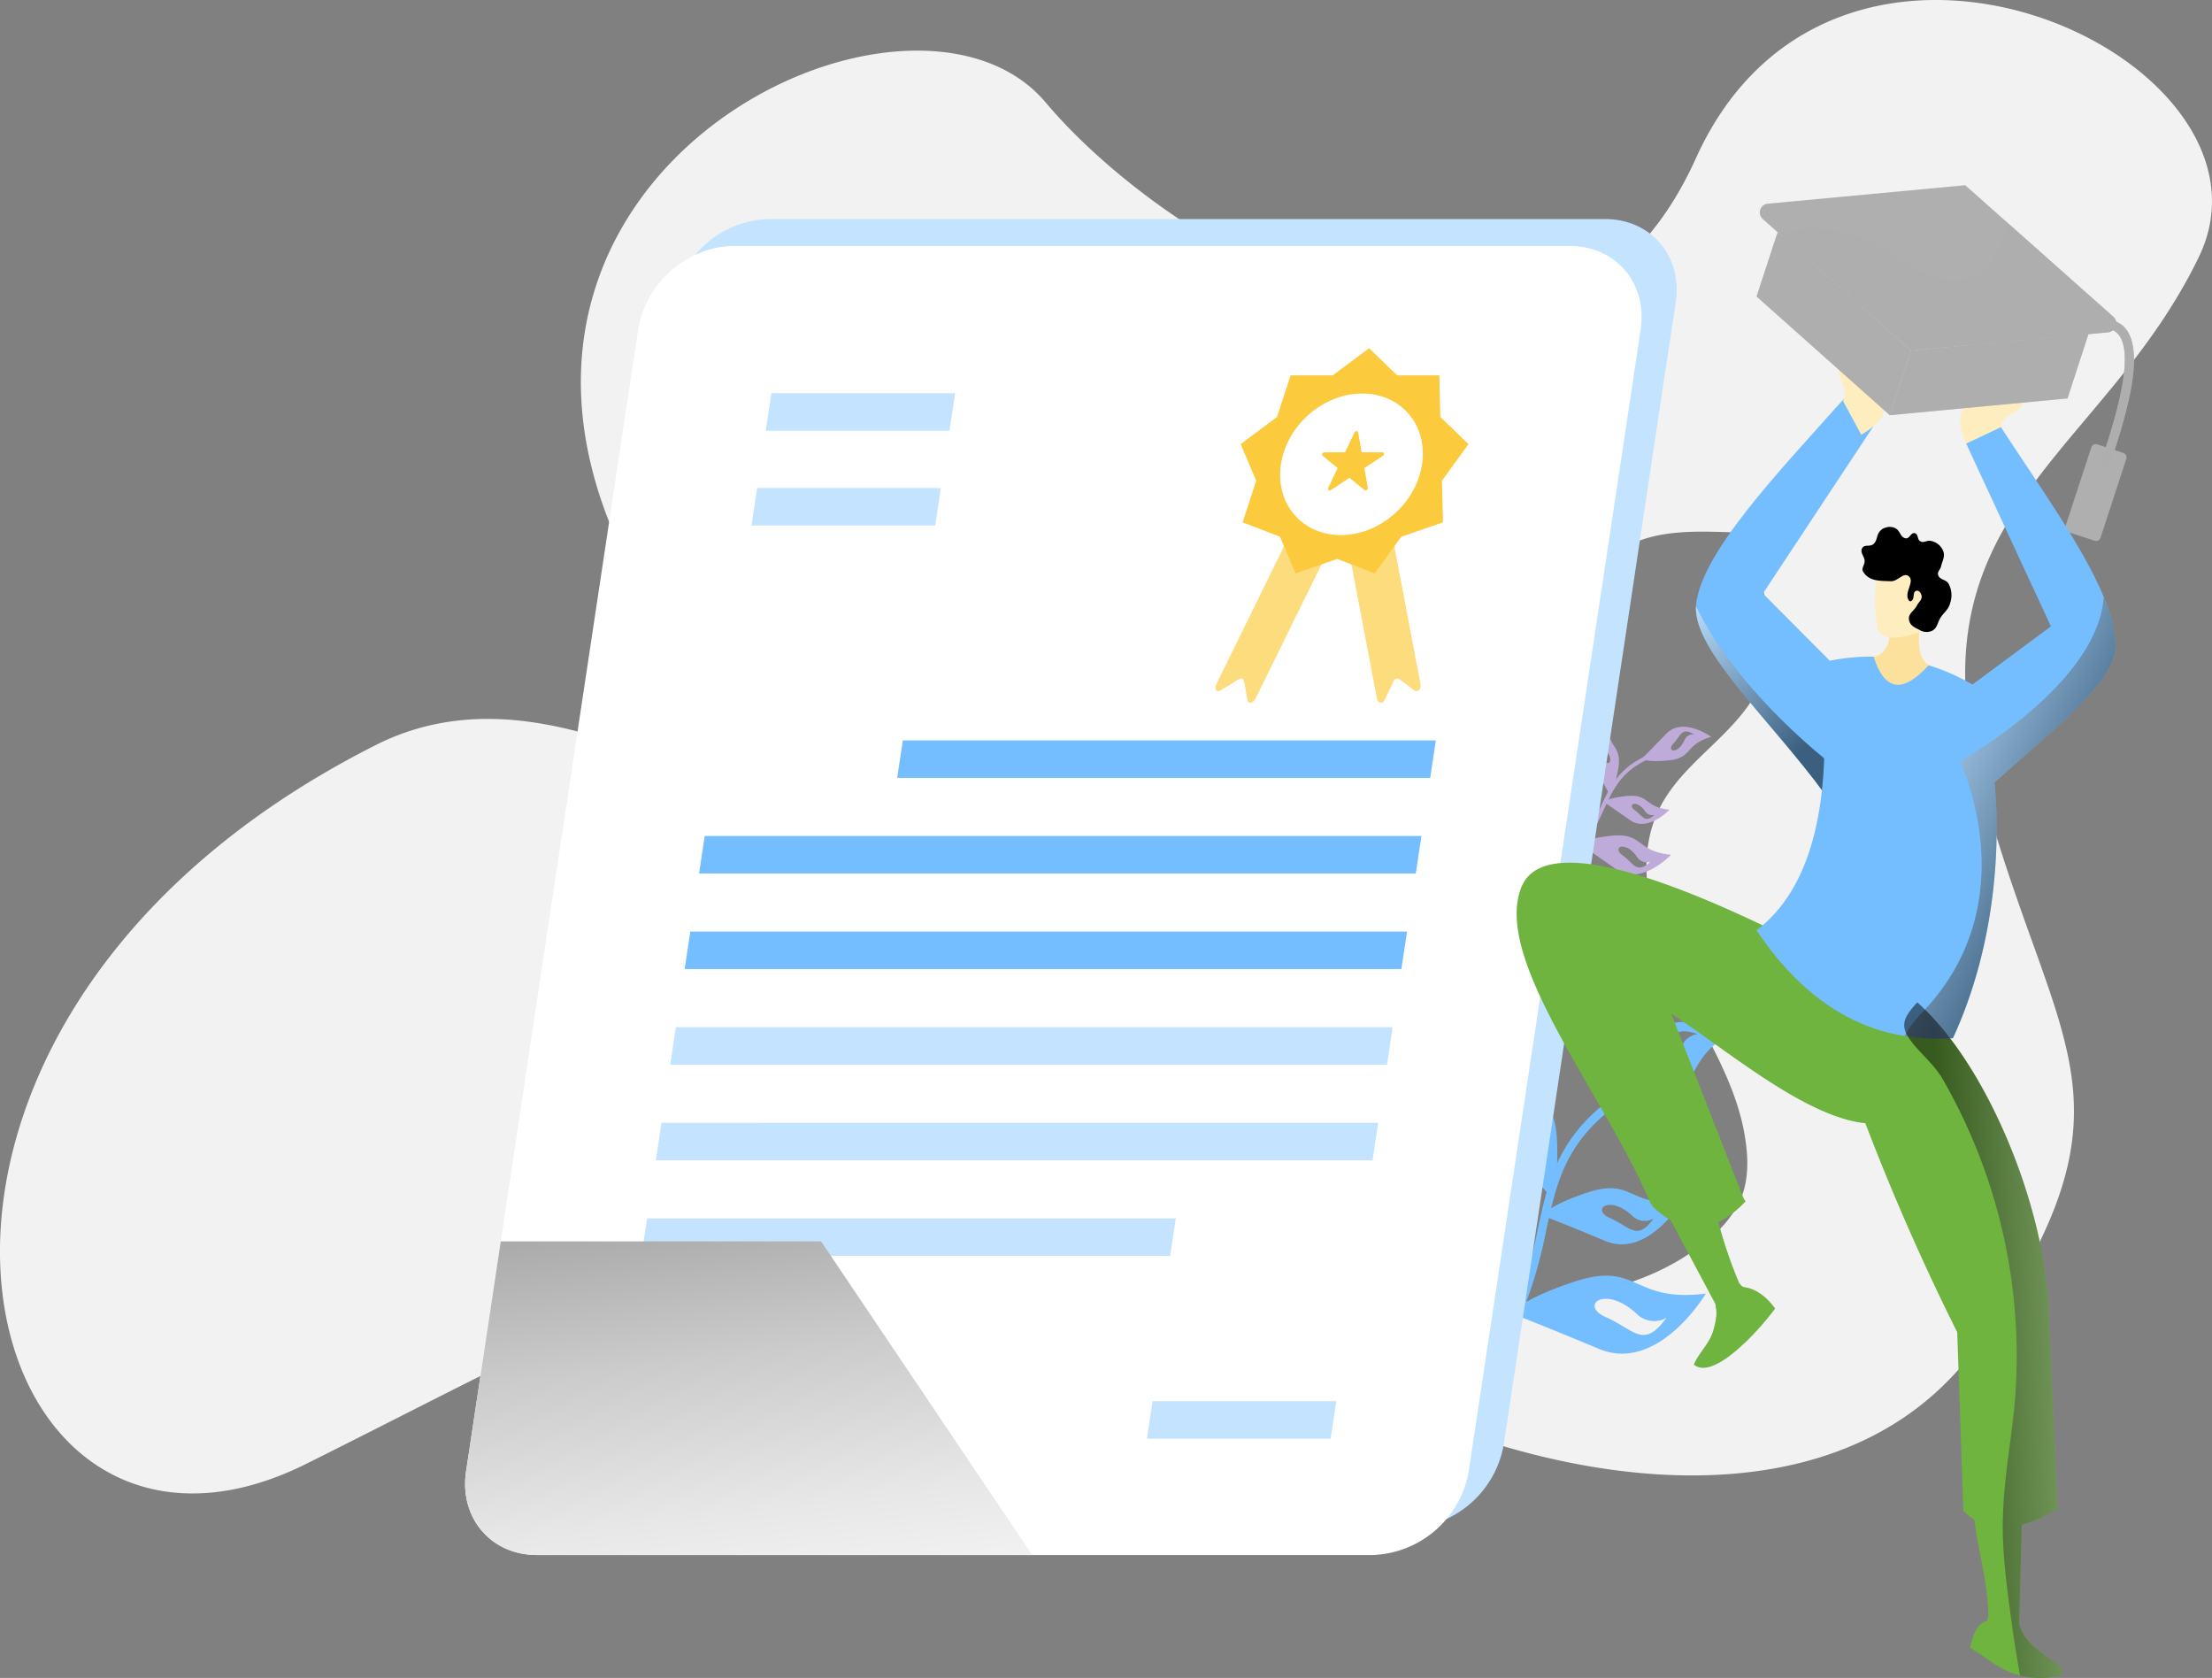 <svg xmlns="http://www.w3.org/2000/svg" xmlns:xlink="http://www.w3.org/1999/xlink" width="537.566" height="407.679" viewBox="0 0 537.566 407.679">
  <rect x="0" y="0" width="537.566" height="407.679" fill="#808080" stroke="none"/>
  <defs>
    <linearGradient id="linear-gradient" x1="0.123" y1="-0.105" x2="0.746" y2="0.809" gradientUnits="objectBoundingBox">
      <stop offset="0" stop-color="#fff"/>
      <stop offset="1"/>
    </linearGradient>
    <linearGradient id="linear-gradient-2" x1="0.123" y1="0.146" x2="0.697" y2="0.723" xlink:href="#linear-gradient"/>
    <linearGradient id="linear-gradient-3" x1="1.967" y1="0.311" x2="0.272" y2="0.533" gradientUnits="objectBoundingBox">
      <stop offset="0" stop-color="#fff"/>
      <stop offset="0.089" stop-color="#f2f2f2"/>
      <stop offset="0.255" stop-color="#d0d0d0"/>
      <stop offset="0.478" stop-color="#989898"/>
      <stop offset="0.746" stop-color="#4d4d4d"/>
      <stop offset="1"/>
    </linearGradient>
    <linearGradient id="linear-gradient-4" x1="0.65" y1="1.576" x2="-0.094" y2="-1.727" gradientUnits="objectBoundingBox">
      <stop offset="0" stop-color="#fff"/>
      <stop offset="0.092" stop-color="#f8f8f8"/>
      <stop offset="0.218" stop-color="#e7e7e7"/>
      <stop offset="0.362" stop-color="#cbcbcb"/>
      <stop offset="0.52" stop-color="#a3a3a3"/>
      <stop offset="0.69" stop-color="#707070"/>
      <stop offset="0.866" stop-color="#333"/>
      <stop offset="1"/>
    </linearGradient>
  </defs>
  <g id="Education_Certificate" data-name="Education Certificate" transform="translate(-480.947 -802.561)">
    <g id="Group_65" data-name="Group 65" transform="translate(449.029 795.252)">
      <path id="Path_218" data-name="Path 218" d="M869.13,835.556C834.884,911.4,743.937,860.867,711.145,822,678.4,783.075,562.727,838.187,608.9,932.626s-6.168,17.962-60.642,45.5c-137.713,69.581-99.518,215.772-16.877,174.63s163.16-89.221,215.456-44.543c52.3,44.635,152.363,72.894,192.143,13.837,39.781-59.012,16.965-69.4-.589-134.9-17.509-65.5,29.664-79.425,52.977-127.641C1014.733,811.29,903.376,759.719,869.13,835.556Zm16.012,126.964c-4.81,12.291-18.643,18.867-24.674,30.618-6.716,13.016-2.271,28.983,4.217,42.091,6.488,13.156,15.1,25.808,16.693,40.369.545,4.537.316,9.3-1.634,13.473a26.729,26.729,0,0,1-6.8,8.482c-18.507,16.147-45.54,16.737-70.078,16.1-2.539-.088-5.17-.181-7.441-1.27-2.631-1.27-4.534-3.672-6.212-6.031A182.333,182.333,0,0,1,757,1025.3c-1.041-7.757-6.532-37.922.048-43.637,2.5-2.223,13.288-.769,17.233-1.406a101.479,101.479,0,0,0,19.732-5.442A104.237,104.237,0,0,0,832.433,948.5c6.576-7.213,12.563-15.6,21.546-19.5,7.121-3.084,15.151-2.86,22.908-2.631,1.542.044,3.22.18,4.354,1.226a6.356,6.356,0,0,1,1.45,2.855C885.911,940.881,889.135,952.311,885.142,962.519Z" transform="translate(-425.081 -789.768)" fill="#f2f2f2"/>
      <g id="Group_54" data-name="Group 54" transform="translate(407.358 182.535)">
        <g id="Group_48" data-name="Group 48" transform="translate(0 11.338)">
          <path id="Path_219" data-name="Path 219" d="M559.7,858.631c1.522-7.914-3.292-6.263-3.388-14.97,0,0-8.346,6.676-4.6,13.016s5.126,8.891,5.126,8.891S558.179,866.549,559.7,858.631Zm-4.514-3.268c-1.8-2.952-4.269-3.729-1.009-6.828a2.851,2.851,0,0,0,.889,3.284C558.956,854.927,556.99,858.331,555.184,855.364Z" transform="translate(-550.743 -843.661)" fill="#bfabda"/>
        </g>
        <g id="Group_49" data-name="Group 49" transform="translate(10.683)">
          <path id="Path_220" data-name="Path 220" d="M560.5,852.693c1.205-6.268-2.607-4.962-2.683-11.862,0,0-6.612,5.29-3.645,10.317s4.061,7.04,4.061,7.04S559.3,858.964,560.5,852.693Zm-3.576-2.587c-1.43-2.343-3.384-2.956-.8-5.411a2.264,2.264,0,0,0,.7,2.6C559.916,849.757,558.362,852.452,556.928,850.106Z" transform="translate(-553.411 -840.83)" fill="#bfabda"/>
        </g>
        <g id="Group_50" data-name="Group 50" transform="translate(23.796 1.352)">
          <path id="Path_221" data-name="Path 221" d="M562.6,849.372c6.364-.513,4.085-3.84,10.713-5.759,0,0-6.868-4.958-10.917-.753s-5.7,5.8-5.7,5.8S556.228,849.888,562.6,849.372Zm1.538-4.137c1.874-2,1.943-4.053,5-2.218a2.259,2.259,0,0,0-2.319,1.373C565.267,848.022,562.252,847.241,564.134,845.234Z" transform="translate(-556.685 -841.168)" fill="#bfabda"/>
        </g>
        <g id="Group_51" data-name="Group 51" transform="translate(8.85 27.741)">
          <path id="Path_222" data-name="Path 222" d="M552.981,850.149s2.419,1.574,8.438,5.835,13.352-3.528,13.352-3.528c-8.67-.8-6.636-5.466-14.646-4.59S552.981,850.149,552.981,850.149Zm13.556,2.888a2.846,2.846,0,0,0,3.2,1.153c-3.352,3-3.925.477-6.72-1.561C560.205,850.586,563.758,848.9,566.537,853.037Z" transform="translate(-552.953 -847.757)" fill="#bfabda"/>
        </g>
        <g id="Group_52" data-name="Group 52" transform="translate(14.605 18.116)">
          <path id="Path_223" data-name="Path 223" d="M554.41,847.074s1.742,1.129,6.071,4.193,9.6-2.535,9.6-2.535c-6.24-.577-4.774-3.929-10.533-3.3S554.41,847.074,554.41,847.074Zm9.752,2.078a2.053,2.053,0,0,0,2.3.829c-2.411,2.155-2.819.34-4.83-1.125S562.163,846.177,564.162,849.152Z" transform="translate(-554.39 -845.354)" fill="#bfabda"/>
        </g>
        <g id="Group_53" data-name="Group 53" transform="translate(1.329 6.928)">
          <path id="Path_224" data-name="Path 224" d="M551.391,873.178l-.316-.917c.036-.016,3.965-1.478,8.939-9.419a53.821,53.821,0,0,0,3.188-6.172c2.643-5.735,5.138-11.154,15.142-14.109l.276.933c-9.58,2.828-11.878,7.814-14.538,13.585a53.866,53.866,0,0,1-3.248,6.28C555.649,871.644,551.564,873.118,551.391,873.178Z" transform="translate(-551.075 -842.56)" fill="#bfabda"/>
        </g>
      </g>
      <g id="Group_61" data-name="Group 61" transform="translate(377.363 255.538)">
        <g id="Group_55" data-name="Group 55" transform="translate(0 33.996)">
          <path id="Path_225" data-name="Path 225" d="M564.645,896.939c-.5-17.065-9.692-11.43-13.909-29.392,0,0-14.177,17.658-3.5,29.044,10.693,11.394,14.7,16.011,14.7,16.011S565.165,914.008,564.645,896.939Zm-10.833-4.674c-5.094-5.27-10.553-5.739-5.246-13.649a6.047,6.047,0,0,0,3.356,6.38C561.409,889.622,558.914,897.564,553.812,892.265Z" transform="translate(-543.254 -867.547)" fill="#74beff"/>
        </g>
        <g id="Group_56" data-name="Group 56" transform="translate(16.019 6.162)">
          <path id="Path_226" data-name="Path 226" d="M564.2,883.885c-.4-13.521-7.678-9.055-11.021-23.289,0,0-11.234,13.989-2.775,23.013,8.474,9.027,11.65,12.687,11.65,12.687S564.613,897.41,564.2,883.885Zm-8.587-3.7c-4.037-4.177-8.358-4.546-4.153-10.813a4.784,4.784,0,0,0,2.655,5.054C561.637,878.086,559.663,884.382,555.618,880.181Z" transform="translate(-547.254 -860.597)" fill="#74beff"/>
        </g>
        <g id="Group_57" data-name="Group 57" transform="translate(44.038)">
          <path id="Path_227" data-name="Path 227" d="M566.786,878.229c12.92-4,6.672-9.82,19.492-16.845,0,0-16.484-7.085-22.916,3.477-6.432,10.581-9.111,14.618-9.111,14.618S553.863,882.242,566.786,878.229Zm1.274-9.264c2.943-5.006,2.147-9.267,9.307-6.892a4.792,4.792,0,0,0-4.161,3.913C571.688,874.208,565.092,873.987,568.06,868.965Z" transform="translate(-554.25 -859.058)" fill="#74beff"/>
        </g>
        <g id="Group_58" data-name="Group 58" transform="translate(22.869 61.703)">
          <path id="Path_228" data-name="Path 228" d="M549.1,884.1s5.727,2.139,20.145,8.166c14.4,6.015,25.98-13.448,25.98-13.448-18.3,2.339-16.244-8.246-32.4-2.74C546.649,881.565,549.1,884.1,549.1,884.1Zm29.364-.284a6.043,6.043,0,0,0,7.149.909c-5.551,7.741-7.9,2.791-14.618-.132C564.239,881.661,570.807,876.547,578.46,883.812Z" transform="translate(-548.964 -874.465)" fill="#74beff"/>
        </g>
        <g id="Group_59" data-name="Group 59" transform="translate(30.042 40.464)">
          <path id="Path_229" data-name="Path 229" d="M550.851,876.087s4.121,1.538,14.49,5.871,18.679-9.672,18.679-9.672c-13.16,1.682-11.678-5.927-23.3-1.966S550.851,876.087,550.851,876.087Zm21.118-.2a4.337,4.337,0,0,0,5.138.653c-3.989,5.567-5.679,2.011-10.513-.1C561.74,874.337,566.462,870.656,571.969,875.883Z" transform="translate(-550.755 -869.162)" fill="#74beff"/>
        </g>
        <g id="Group_60" data-name="Group 60" transform="translate(10.394 14.252)">
          <path id="Path_230" data-name="Path 230" d="M546.926,938.366l-1.077-1.754c.068-.044,7.517-4.882,14.129-23.6a112.212,112.212,0,0,0,3.745-14.229c2.82-13.084,5.479-25.435,24.8-36.164l1,1.8c-18.507,10.277-20.954,21.639-23.789,34.8a114.234,114.234,0,0,1-3.817,14.486C555.02,933.228,547.251,938.166,546.926,938.366Z" transform="translate(-545.849 -862.617)" fill="#74beff"/>
        </g>
      </g>
    </g>
    <g id="Group_79" data-name="Group 79" transform="translate(516.052 847.56)">
      <g id="Group_68" data-name="Group 68" transform="translate(77.925 8.222)">
        <path id="Path_235" data-name="Path 235" d="M773.026,830.643l-4.173,27.622L761.5,907.209l-30.253,200.85a24.6,24.6,0,0,1-13.925,18.146,21.781,21.781,0,0,1-9.391,2.175H504.769c-11.158,0-18.867-9.071-17.189-20.321l13.833-91.853,5.126-34.062,22.86-151.5a23.27,23.27,0,0,1,5.354-11.566,23.973,23.973,0,0,1,17.962-8.711H755.881C767.039,810.366,774.748,819.441,773.026,830.643Z" transform="translate(-478.823 -810.366)" fill="#c3e3ff" fill-rule="evenodd"/>
        <path id="Path_236" data-name="Path 236" d="M770.894,832.318l-2.627,17.554-6.8,45.179-32.344,214.683a24.585,24.585,0,0,1-23.312,20.321H502.641c-11.2,0-18.867-9.115-17.189-20.321l8.435-55.88,6.216-41.231,5.535-36.833,21.635-143.472a24.518,24.518,0,0,1,13.881-18.142A21.951,21.951,0,0,1,550.588,812H753.7C764.906,812,772.62,821.116,770.894,832.318Z" transform="translate(-485.221 -805.465)" fill="#fff" fill-rule="evenodd"/>
        <g id="Group_67" data-name="Group 67" transform="translate(42.856 31.382)">
          <path id="Path_237" data-name="Path 237" d="M548.116,830.039h-44.65l1.373-9.108h44.65Z" transform="translate(-473.254 -810.002)" fill="#c3e3ff" fill-rule="evenodd"/>
          <path id="Path_238" data-name="Path 238" d="M547.249,835.789H502.6l1.373-9.108h44.65Z" transform="translate(-475.858 -792.722)" fill="#c3e3ff" fill-rule="evenodd"/>
          <path id="Path_239" data-name="Path 239" d="M571.245,891.19h-44.65l1.373-9.108h44.65Z" transform="translate(-403.754 -626.249)" fill="#c3e3ff" fill-rule="evenodd"/>
          <path id="Path_240" data-name="Path 240" d="M640.976,851.1H511.441l1.372-9.108H642.349Z" transform="translate(-449.291 -746.709)" fill="#74beff" fill-rule="evenodd"/>
          <path id="Path_241" data-name="Path 241" d="M673.6,856.9H499.418l1.373-9.108H674.976Z" transform="translate(-485.418 -729.283)" fill="#74beff" fill-rule="evenodd"/>
          <path id="Path_242" data-name="Path 242" d="M672.729,862.7H498.544l1.373-9.108H674.1Z" transform="translate(-488.044 -711.857)" fill="#74beff" fill-rule="evenodd"/>
          <path id="Path_243" data-name="Path 243" d="M671.855,868.5H497.67l1.372-9.108H673.228Z" transform="translate(-490.67 -694.431)" fill="#c3e3ff" fill-rule="evenodd"/>
          <path id="Path_244" data-name="Path 244" d="M670.981,874.3H496.8l1.373-9.108H672.354Z" transform="translate(-493.296 -677.005)" fill="#c3e3ff" fill-rule="evenodd"/>
          <path id="Path_245" data-name="Path 245" d="M624.407,880.1H495.922l1.372-9.108H625.779Z" transform="translate(-495.922 -659.58)" fill="#c3e3ff" fill-rule="evenodd"/>
          <g id="Group_66" data-name="Group 66" transform="translate(139.476)">
            <path id="Path_246" data-name="Path 246" d="M554.474,865.469l-3.636-2.743a.9.9,0,0,0-1.378.448l-2.235,4.658c-.476,1-1.638.757-1.854-.384L538.947,833.6l10.609-3.456L555.98,864C556.2,865.133,555.255,866.058,554.474,865.469Z" transform="translate(-506.114 -782.323)" fill="#fddc7e" fill-rule="evenodd"/>
            <path id="Path_247" data-name="Path 247" d="M532.012,865.469l4.465-2.743c.585-.356,1.133-.16,1.241.448l.833,4.658c.176,1,1.41.757,1.97-.384L557.146,833.6l-9.564-3.456L530.954,864C530.393,865.133,531.058,866.058,532.012,865.469Z" transform="translate(-530.749 -782.323)" fill="#fddc7e" fill-rule="evenodd"/>
            <path id="Path_248" data-name="Path 248" d="M563.48,818.2l6.844,6.6h10.232l.253,10.108,6.844,6.6-6.456,8.889.254,10.108-10.144,3.51-6.455,8.888-9.086-3.51-10.144,3.51-3.776-8.888-9.086-3.51,3.3-10.108-3.776-8.889,8.832-6.6,3.3-10.108h10.232Z" transform="translate(-526.136 -818.202)" fill="#fcca3d" fill-rule="evenodd"/>
            <ellipse id="Ellipse_9" data-name="Ellipse 9" cx="18.529" cy="15.935" rx="18.529" ry="15.935" transform="matrix(0.726, -0.687, 0.687, 0.726, 8.683, 29.365)" fill="#fff"/>
            <path id="Path_249" data-name="Path 249" d="M546,823.561l.829,4.806h5.038c.461,0,.565.593.148.865L547.5,832.2l.833,4.806a.538.538,0,0,1-.813.533l-3.629-2.968-4.522,2.968a.426.426,0,0,1-.649-.533L541,832.2l-3.629-2.967c-.332-.272-.048-.865.412-.865h5.034l2.279-4.806C545.306,823.124,545.927,823.124,546,823.561Z" transform="translate(-511.291 -803.083)" fill="#fcca3d" fill-rule="evenodd"/>
          </g>
        </g>
      </g>
      <g id="Group_74" data-name="Group 74" transform="translate(333.476)">
        <path id="Path_252" data-name="Path 252" d="M576.2,868.547l16.921,17.009-1.314,23.633-.456,8.21c-13.6-18.555-32.023-34.927-31.431-45.816,1.085-12.744,19.728-32.159,35.924-50.3l7.345,6.44Z" transform="translate(-516.354 -769.345)" fill="#74beff" fill-rule="evenodd"/>
        <path id="Path_253" data-name="Path 253" d="M591.806,871.447l-.456,8.21c-13.6-18.555-32.023-34.927-31.431-45.816C568.262,851.034,584.546,865.548,591.806,871.447Z" transform="translate(-516.354 -731.604)" fill-rule="evenodd" opacity="0.5" fill="url(#linear-gradient)" style="mix-blend-mode: overlay;isolation: isolate"/>
        <path id="Path_254" data-name="Path 254" d="M585.881,828.051c.365-3.372,3.909-3.108,5.186-5.427s-12.992-1.394-14.6,1.378.965,8.03.965,8.03Z" transform="translate(-468.184 -769.263)" fill="#feedbe" fill-rule="evenodd"/>
        <path id="Path_255" data-name="Path 255" d="M569.565,827.332c1.71-2.928-1.294-4.822-.949-7.449s11.282,6.6,10.929,9.784S574,835.554,574,835.554Z" transform="translate(-490.264 -774.94)" fill="#feedbe" fill-rule="evenodd"/>
        <g id="Group_70" data-name="Group 70" transform="translate(58.304)">
          <path id="Path_256" data-name="Path 256" d="M650.414,841.47a1.936,1.936,0,0,1-.813,2.087,2.036,2.036,0,0,1-1.089.5l-4.854.453L600.565,848.5,568.59,820.151l-.456-.408-3.628-3.22a2.131,2.131,0,0,1,1.225-3.72l47.991-4.49,10.068,8.935,25.948,23.044A2.4,2.4,0,0,1,650.414,841.47Z" transform="translate(-563.007 -808.313)" fill="#afafaf" fill-rule="evenodd"/>
          <path id="Path_257" data-name="Path 257" d="M601.147,839.993l-5.171,15.695L563.59,826.839l4.9-14.969.227-.635v-.091l.5.454Z" transform="translate(-563.588 -799.805)" fill="#afafaf" fill-rule="evenodd"/>
          <path id="Path_258" data-name="Path 258" d="M619.984,817.328l-.045.091-5.08,15.6-43.182,4.082,5.171-15.695Z" transform="translate(-539.288 -781.223)" fill="#afafaf" fill-rule="evenodd"/>
          <g id="Group_69" data-name="Group 69" transform="translate(83.506 32.884)">
            <path id="Path_259" data-name="Path 259" d="M586.935,851.135l-.36,1.133-2.135-.725.364-1.089c2.675-8.254,7.709-23.541,4.674-29.62a4.311,4.311,0,0,0-1.95-1.95c-.136-.044-.321-.136-.5-.18l.725-2.179a1.654,1.654,0,0,1,.589.272,6.009,6.009,0,0,1,3.132,3.04C594.965,826.729,589.931,842.015,586.935,851.135Z" transform="translate(-584.44 -816.524)" fill="#afafaf"/>
          </g>
          <rect id="Rectangle_57" data-name="Rectangle 57" width="8.962" height="22.463" rx="1.119" transform="matrix(0.95, 0.311, -0.311, 0.95, 81.707, 62.604)" fill="#afafaf"/>
          <path id="Path_260" data-name="Path 260" d="M649.591,869.1l-.36,1.133-2.135-.725.364-1.089c2.675-8.254,7.709-23.541,4.674-29.62a4.311,4.311,0,0,0-1.95-1.95,2.035,2.035,0,0,1-1.089.5l-4.854.453-5.082,15.6-43.181,4.081-32.388-28.847,4.9-14.966a3.7,3.7,0,0,1,.681-.228.043.043,0,0,1,.044-.044,24.459,24.459,0,0,1,8.3-1.318c6.528.044,12.836,2.5,18.414,5.851,5.351,3.22,10.841,7.529,17.009,6.624,6.123-.861,10.477-6.985,11.386-13.108a3.168,3.168,0,0,0,.044-.909l25.948,23.044a2.4,2.4,0,0,1,.677,1.178,6.009,6.009,0,0,1,3.132,3.04C657.62,844.7,652.586,859.985,649.591,869.1Z" transform="translate(-563.589 -801.609)" fill="#afafaf" fill-rule="evenodd" opacity="0.5" style="mix-blend-mode: overlay;isolation: isolate"/>
        </g>
        <g id="Group_72" data-name="Group 72" transform="translate(0 164.606)">
          <g id="Group_71" data-name="Group 71" transform="translate(32.768 66.454)">
            <path id="Path_261" data-name="Path 261" d="M580.073,879.987a22.988,22.988,0,0,1-6.62,5.082,12.231,12.231,0,0,1-1.454.589,11.638,11.638,0,0,1-10.113-1.041,21.784,21.784,0,0,1-4.674-3.629l.409-.545,1.177-1.59,7.349-9.888,1.542-2.086.228-.273,11.746,12.928Z" transform="translate(-557.213 -864.204)" fill="#6fb43f" fill-rule="evenodd"/>
            <path id="Path_262" data-name="Path 262" d="M585.052,907.15l-6.444,5.442-6.212,5.259c-2.271.909-1.678-.949-.861-3.629a25.279,25.279,0,0,0,1.041-4.261,3.323,3.323,0,0,0,.044-.636,4.719,4.719,0,0,0-.18-2.13,1.192,1.192,0,0,0-.136-.545L561.511,886.42l-2.815-5.31-.272-.453-1.085-2.087,7.573-11.114,1-1.45c.5.861.953,1.722,1.406,2.675a66.657,66.657,0,0,1,3.54,10.024c.725,2.632,1.45,5.355,2.223,8.166a111.26,111.26,0,0,0,5.034,14.786,4.126,4.126,0,0,0,1,1C581.151,904.334,584.143,904.7,585.052,907.15Z" transform="translate(-556.837 -866.007)" fill="#6fb43f" fill-rule="evenodd"/>
            <path id="Path_263" data-name="Path 263" d="M579.516,880.41a67.848,67.848,0,0,1-7.621,8.571c-4.353,4.129-9.3,7.393-12.111,5.038.953-2.359,3.084-4.4,4.4-7.261a10.337,10.337,0,0,0,1.041-4.261,3.323,3.323,0,0,0,.044-.636,11.88,11.88,0,0,0-.18-2.13,1.3,1.3,0,0,0-.044-.409,5.619,5.619,0,0,0,4.718-1.226,5.791,5.791,0,0,0,1.586-2.948,1.291,1.291,0,0,1,.409.044C574.57,875.511,577.157,877.19,579.516,880.41Z" transform="translate(-549.488 -838.542)" fill="#6fb43f" fill-rule="evenodd"/>
          </g>
          <path id="Path_264" data-name="Path 264" d="M639.362,912.511a18.116,18.116,0,0,1-5.671.18c-14.834-1.586-34.2-18.326-47.13-26.625l17.69,45.132.184.5a28.974,28.974,0,0,0-8.619-3.132,16.033,16.033,0,0,0-12.159,2.4,8.434,8.434,0,0,0-1.45,1.137,5.07,5.07,0,0,0-.5.452c-10.521-25.719-38.691-59.421-31.523-77.2,7.485-18.551,63.774,10.977,88.857,25.083Z" transform="translate(-549.031 -849.414)" fill="#6fb43f" fill-rule="evenodd"/>
          <path id="Path_265" data-name="Path 265" d="M586.866,935.544a67.853,67.853,0,0,1-7.621,8.571c-.18-1.27-.364-2.583-.637-3.853-.409-2.359-.905-4.718-1.494-7.032-1.542-6.08-3.492-12.111-5.491-18.1-.18-.453-.317-.861-.453-1.314-.545-1.59-1.542-3.54-3-7.758-.725-1.95-1.494-4.445-2.4-7.621-.272-1.041-.545-2.13-.861-3.312-.773-2.812-1.542-6.123-2.4-9.976-1.634-7.3-5.171-28.351-5.171-28.351s20.457,7.393,26.4,11.61a145.867,145.867,0,0,1,15.739,12.7c3.22,2.992,6.259,6.167,9.255,9.387-14.834-1.586-34.2-18.326-47.13-26.625l17.69,45.132.409.452a22.988,22.988,0,0,1-6.62,5.082,111.26,111.26,0,0,0,5.034,14.786,4.127,4.127,0,0,0,1,1C581.92,930.645,584.507,932.324,586.866,935.544Z" transform="translate(-524.069 -827.223)" fill="#6fb43f" fill-rule="evenodd" opacity="0.5" style="mix-blend-mode: overlay;isolation: isolate"/>
        </g>
        <g id="Group_73" data-name="Group 73" transform="translate(83.935 192.912)">
          <path id="Path_266" data-name="Path 266" d="M598.7,896.431a.043.043,0,0,0-.044.044,32.342,32.342,0,0,1-8.39,3.721,17.367,17.367,0,0,1-4.63.681,12.367,12.367,0,0,1-6.849-1.858,13.682,13.682,0,0,1-2.583-2.087l-.048-.048,2.451-1.859,7.121-5.443.589-.453,4.085-3.088Z" transform="translate(-551.443 -767.657)" fill="#6fb43f" fill-rule="evenodd"/>
          <path id="Path_267" data-name="Path 267" d="M592.923,934.261l-5.394-1.318-10.8-2.583c-.272-2.675,2.315-4.353,3.4-6.76a6.216,6.216,0,0,0,.361-1.222c-.272-9.708-2.675-16.152-3.356-23.36a29.582,29.582,0,0,1-.18-3.492v-.5a37.335,37.335,0,0,1,1.225-8.983l5.9,3.54.545.317,4.173,2.495-.044,1.454-.136,6.348-.637,24.041a.17.17,0,0,0,.044.136C588.57,929.315,597.5,933.9,592.923,934.261Z" transform="translate(-549.79 -767.657)" fill="#6fb43f" fill-rule="evenodd"/>
          <path id="Path_268" data-name="Path 268" d="M598.865,908.63a20.228,20.228,0,0,1-10.161.136c-5.4-1.406-8.847-4.986-12.159-6.712.773-3.853,2.087-6.076,4.085-6.532a.755.755,0,0,1,.409-.136c1.678,1.95,3.58,2.543,5.759,1.77a6.071,6.071,0,0,0,1.722-.861C590.7,903.781,599.951,905.23,598.865,908.63Z" transform="translate(-550.286 -739.579)" fill="#6fb43f" fill-rule="evenodd"/>
          <path id="Path_269" data-name="Path 269" d="M617.523,985.436c-.092-.044-.224-.088-.316-.136a29.955,29.955,0,0,0-8.254-2.627,19.764,19.764,0,0,0-11.794,1.678,17.828,17.828,0,0,0-2.4,1.406c-.048.044-.092.044-.136.088l-1.5-43.589a560.154,560.154,0,0,1-23.132-52.889l4.942-32.884a31.278,31.278,0,0,1,8.482,5.623c16.873,14.922,31.479,50.077,31.979,76.293Z" transform="translate(-569.989 -856.482)" fill="#6fb43f" fill-rule="evenodd"/>
        </g>
        <path id="Path_270" data-name="Path 270" d="M611.308,929.618a48.311,48.311,0,0,1-11.791-.545c-14.017-2.267-26.04-10.886-35.928-25.672q20.683-15.787,15.471-64.955a48.83,48.83,0,0,1,36.921,5.214l.044.048a68.281,68.281,0,0,1,4.085,14.149c.541,3,1,6.216,1.314,9.616C623.1,885.8,620.835,908.932,611.308,929.618Z" transform="translate(-505.285 -722.372)" fill="#74beff" fill-rule="evenodd"/>
        <path id="Path_271" data-name="Path 271" d="M613.844,876.833c-.909,8.935-15.242,19.732-29.348,32.476-1.722,1.5-3.4,3.088-5.082,4.674-1.178,1.134-2.355,2.267-3.536,3.448l1.09-11.158.228-2.767,1.722-17.826.18-.136,19.1-14.153L577.6,826.984l8.438-3.993c9.524,14.562,20.093,29.348,24.995,41.23C613.028,868.939,614.069,873.2,613.844,876.833Z" transform="translate(-468.358 -764.207)" fill="#74beff" fill-rule="evenodd"/>
        <path id="Path_272" data-name="Path 272" d="M570.7,844.714c2.643,8.274,7.081,8.971,13.36,1.994-2.391-1.646-2.992-5.335-1.794-11.118l-7.525-1.25C575.234,840.573,573.888,844.065,570.7,844.714Z" transform="translate(-483.93 -730.101)" fill="#fce19d" fill-rule="evenodd"/>
        <path id="Path_273" data-name="Path 273" d="M571.367,849.8c.949,3.34,5.735,3.144,14.262-.548L583.982,833.9l-10.421-3.588C570.818,835.691,570.121,842.175,571.367,849.8Z" transform="translate(-483.703 -742.22)" fill="#feedbe" fill-rule="evenodd"/>
        <path id="Path_274" data-name="Path 274" d="M570.376,839.941c1.446,2.343,3.989,2.191,6.732,2.291,1.746.052,3.04-2.291,4.337-1.2,1.594,1.3-1.346,4.041.048,5.883a.388.388,0,0,0,.5.152c1-.449.3-2.247,1.246-2.5.649-.2,1.145.449,1.3,1.1.248,1-.6,1.5-1.1,2.443-.7,1.4-2.143,1.894-1.947,3.44.2,1.346,1.2,1.846,2.443,2.443a3.326,3.326,0,0,0,3.043.348c1.446-.649,1.394-2.043,2.243-3.34.9-1.345,1.894-1.894,2.291-3.488a5.87,5.87,0,0,0-.348-4.589c-.6-1.193-2.243-.945-2.591-2.243-.2-.8.5-1.2.7-1.994.349-1.494,1.1-2.491.5-3.889a3.984,3.984,0,0,0-2.891-2.343c-.949-.3-1.694.549-2.6.1-.845-.4-.449-1.794-1.394-1.995s-1.2,1.346-2.143,1.245c-1.4-.148-1.346-1.942-2.643-2.491a3.062,3.062,0,0,0-2.295-.1,2.42,2.42,0,0,0-1.346.849c-.945,1-.549,2.191-1.594,3.14-.849.749-2.195,0-2.743,1-.6,1.1.548,1.894.6,3.14C570.729,838.343,569.827,839.092,570.376,839.941Z" transform="translate(-486.153 -746.017)" fill-rule="evenodd"/>
        <path id="Path_275" data-name="Path 275" d="M594.467,878.373c1.678,18.326-.589,41.459-10.116,62.144a48.312,48.312,0,0,1-11.791-.545,24.715,24.715,0,0,1,4.125-5.491c17.465-18.05,15.739-39.324,12.7-51.435a55.913,55.913,0,0,0-2.447-7.709c-.545-1.362-.909-2.086-.909-2.086s.409-.228,1.138-.681c1.222-.681,3.356-2,5.987-3.813C603.085,862,620,848.348,621,833.286c1.994,4.718,3.036,8.983,2.811,12.611C622.906,854.832,608.572,865.63,594.467,878.373Z" transform="translate(-478.328 -733.271)" fill-rule="evenodd" opacity="0.5" fill="url(#linear-gradient-2)" style="mix-blend-mode: overlay;isolation: isolate"/>
        <path id="Path_276" data-name="Path 276" d="M610.879,1021.314a20.227,20.227,0,0,1-10.16.136c-.272-1.313-.5-2.583-.681-3.9-.457-2.583-.817-5.17-1.225-7.709a4.169,4.169,0,0,0-.092-.769c-1.041-7.806-2.175-15.651-2.223-23.589,0-.9,0-1.814.048-2.723.044-1.494.136-3.036.224-4.534.092-1.226.228-2.5.365-3.72,0-.273.044-.5.044-.769.637-5.943,1.59-11.931,2.179-17.918a134.885,134.885,0,0,0-17.509-79.377c-2.267-3.857-5.851-6.444-8.166-9.888-2.4-3.54-.633-5.671,2.043-8.666C592.6,872.809,607.2,907.964,607.7,934.18l2.131,47.038c-.092-.044-.224-.088-.316-.136a32.34,32.34,0,0,1-8.39,3.721l-.637,24.041a.17.17,0,0,0,.044.136C602.713,1016.465,611.964,1017.914,610.879,1021.314Z" transform="translate(-478.364 -659.351)" fill-rule="evenodd" opacity="0.5" fill="url(#linear-gradient-3)" style="mix-blend-mode: overlay;isolation: isolate"/>
      </g>
      <path id="Path_277" data-name="Path 277" d="M623.069,948.588H502.641c-11.2,0-18.867-9.115-17.189-20.321l8.435-55.88h77.835l2.359,3.492,44.543,66.133Z" transform="translate(-407.296 -615.776)" fill="url(#linear-gradient-4)" style="mix-blend-mode: multiply;isolation: isolate"/>
    </g>
  </g>
</svg>

